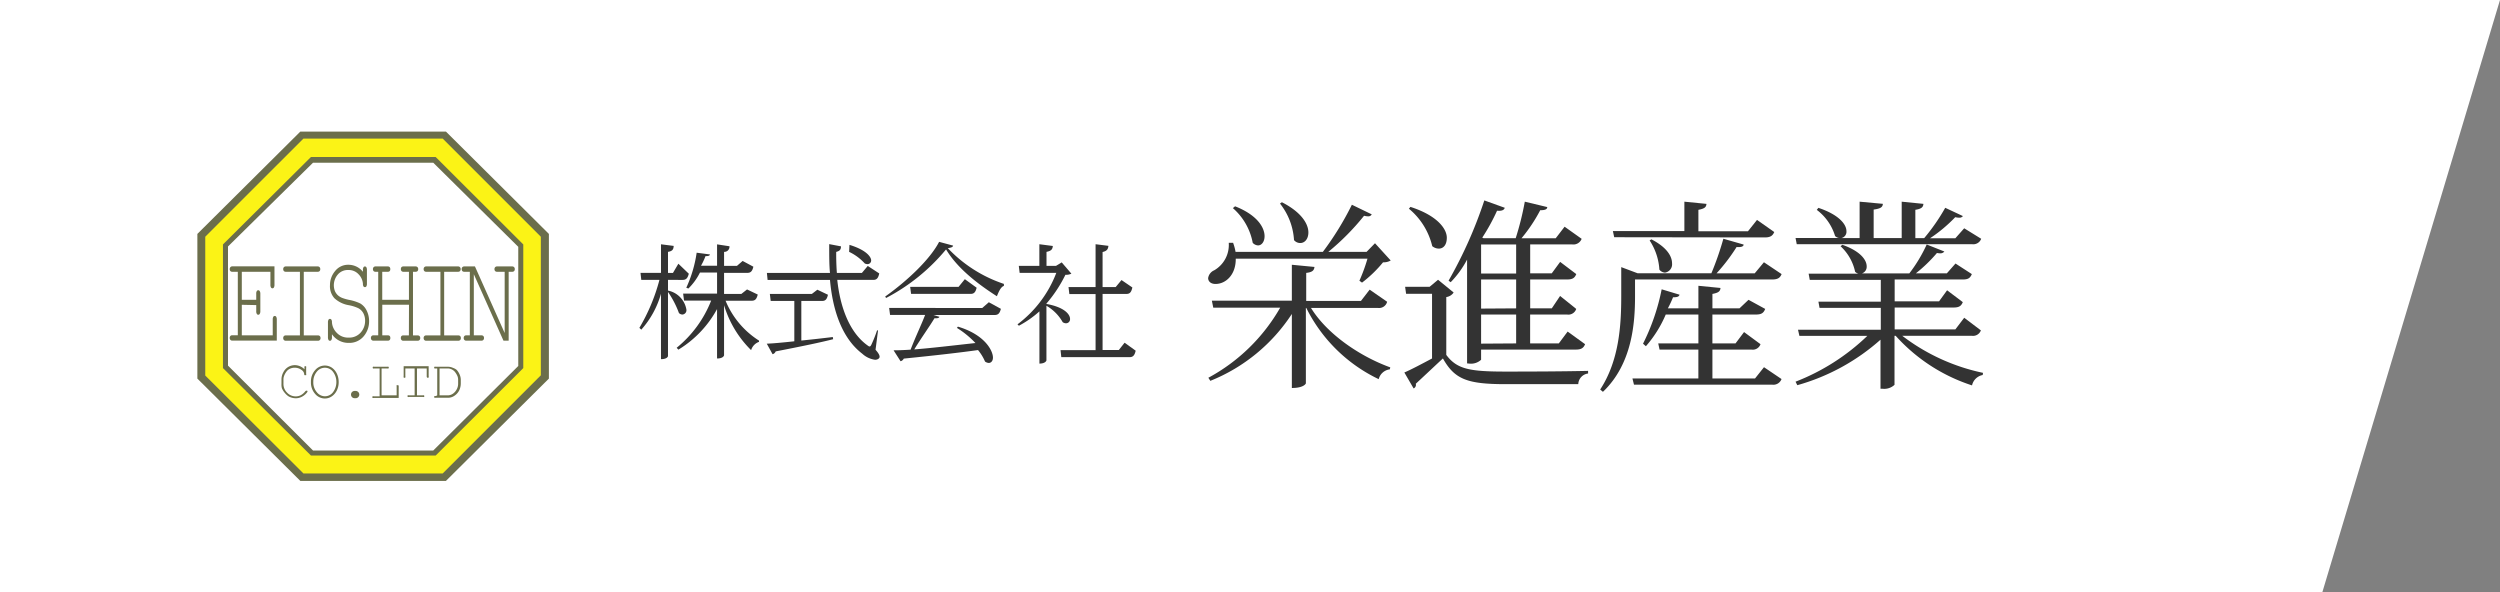 <svg xmlns="http://www.w3.org/2000/svg" width="380" height="90" viewBox="0 0 380 90">
  <rect x="0" y="0" width="380" height="90" fill="#808080" stroke="none"/>
  <g id="ロゴ" transform="translate(-1 1)">
    <path id="背景" d="M0,0H380L353,90H0Z" transform="translate(1 -1)" fill="#fff"/>
    <g id="レイヤー_2" data-name="レイヤー 2" transform="translate(31 19)">
      <g id="レイヤー_1" data-name="レイヤー 1">
        <path id="パス_575" data-name="パス 575" d="M15.851,52.491.54,37.277V15.755L15.851.54H37.511L52.822,15.755V37.277L37.511,52.491Z" transform="translate(0.035 0.035)" fill="#fbf316"/>
        <path id="パス_576" data-name="パス 576" d="M16.12,51.962H37.291L52.207,37.046V15.982L37.291,1.065H16.12L1.2,15.982v21.1ZM37.781,53.1H15.651L0,37.547V15.556L15.651,0H37.781L53.432,15.556V37.547Z" fill="#6b6e4b" fill-rule="evenodd"/>
        <path id="パス_577" data-name="パス 577" d="M17.158,48.6,4.01,35.528V17.053L17.158,3.98H35.75L48.9,17.053V35.528L35.75,48.6Z" transform="translate(0.262 0.26)" fill="#fff"/>
        <path id="パス_578" data-name="パス 578" d="M17.341,48.24H35.614L48.537,35.391V17.278L35.614,4.493H17.341L4.417,17.225V35.338ZM35.986,49H17.021L3.65,35.711V16.916L17.021,3.63H35.986L49.3,16.916V35.711Z" transform="translate(0.239 0.238)" fill="#6b6e4b" fill-rule="evenodd"/>
        <path id="パス_579" data-name="パス 579" d="M6.453,25.069v4.645h4.7v-2.4a.81.81,0,0,1,.085-.416.256.256,0,0,1,.447,0,.81.81,0,0,1,.085.416v3.2H5.025a.373.373,0,0,1-.309-.117.426.426,0,0,1-.1-.288.437.437,0,0,1,.1-.3.373.373,0,0,1,.309-.107h.82V20.05h-.82a.373.373,0,0,1-.309-.107.437.437,0,0,1-.1-.3.426.426,0,0,1,.1-.288.373.373,0,0,1,.309-.128h6.393v2.791a.81.81,0,0,1-.085.416.256.256,0,0,1-.447,0,.81.81,0,0,1-.085-.416V20.05H6.453v4.262H8.647V23.4a.714.714,0,0,1,.085-.416.256.256,0,0,1,.224-.128.245.245,0,0,1,.213.128.7.7,0,0,1,.1.416v2.642a.7.7,0,0,1-.1.416.245.245,0,0,1-.213.128.256.256,0,0,1-.224-.139.714.714,0,0,1-.085-.416v-.916Z" transform="translate(0.302 1.259)" fill="#6b6e4b" fill-rule="evenodd"/>
        <path id="パス_580" data-name="パス 580" d="M15.372,20.05v9.674H17.5a.4.4,0,0,1,.32.107.437.437,0,0,1,.1.3.426.426,0,0,1-.1.288.4.4,0,0,1-.32.117H12.655a.394.394,0,0,1-.309-.117.426.426,0,0,1-.1-.288.437.437,0,0,1,.1-.3.394.394,0,0,1,.309-.107h2.131V20.05H12.655a.394.394,0,0,1-.309-.107.437.437,0,0,1-.1-.3.426.426,0,0,1,.1-.288.394.394,0,0,1,.309-.117H17.46a.4.4,0,0,1,.32.117.426.426,0,0,1,.1.288.437.437,0,0,1-.1.3.4.4,0,0,1-.32.107Z" transform="translate(0.802 1.259)" fill="#6b6e4b" fill-rule="evenodd"/>
        <path id="パス_581" data-name="パス 581" d="M23.947,20.065V19.8a.714.714,0,0,1,.085-.416.245.245,0,0,1,.213-.128.256.256,0,0,1,.224.128.81.81,0,0,1,.085.416v2.067a.81.81,0,0,1-.085.416.245.245,0,0,1-.224.117.266.266,0,0,1-.213-.107.7.7,0,0,1-.085-.384,2.291,2.291,0,0,0-.661-1.46,2.014,2.014,0,0,0-1.556-.65,1.982,1.982,0,0,0-1.609.693,2.5,2.5,0,0,0-.437,2.5,2.024,2.024,0,0,0,.447.639,2.237,2.237,0,0,0,.629.394,6.946,6.946,0,0,0,1.065.309,6.755,6.755,0,0,1,1.726.554,2.525,2.525,0,0,1,.959,1.065,3.569,3.569,0,0,1,.373,1.566,3.505,3.505,0,0,1-.842,2.376,2.823,2.823,0,0,1-2.259.98,3.015,3.015,0,0,1-2.546-1.321v.458a.714.714,0,0,1-.085.416.245.245,0,0,1-.213.128.256.256,0,0,1-.224-.128.81.81,0,0,1-.085-.416V27.779a.82.82,0,0,1,.085-.426.256.256,0,0,1,.224-.128.277.277,0,0,1,.213.117.682.682,0,0,1,.085.384,2.483,2.483,0,0,0,.725,1.609,2.344,2.344,0,0,0,1.822.735,2.3,2.3,0,0,0,1.822-.767,2.642,2.642,0,0,0,.671-1.779,2.461,2.461,0,0,0-.256-1.14,1.865,1.865,0,0,0-.767-.778,5.871,5.871,0,0,0-1.449-.458,4.262,4.262,0,0,1-2.195-1.065,2.717,2.717,0,0,1-.671-1.982,3.292,3.292,0,0,1,.767-2.131A2.5,2.5,0,0,1,21.741,19a2.823,2.823,0,0,1,2.205,1.065Z" transform="translate(1.219 1.244)" fill="#6b6e4b" fill-rule="evenodd"/>
        <path id="パス_582" data-name="パス 582" d="M30.545,25.057H26.486v4.656h.82a.4.4,0,0,1,.32.107.5.5,0,0,1,.085.3.49.49,0,0,1-.085.288.4.4,0,0,1-.32.117H25.176a.4.4,0,0,1-.32-.117.426.426,0,0,1-.1-.288.437.437,0,0,1,.1-.3.4.4,0,0,1,.32-.107h.693V20.05h-.384a.4.4,0,0,1-.32-.107.437.437,0,0,1-.1-.3.426.426,0,0,1,.1-.288.4.4,0,0,1,.32-.117H27.3a.4.4,0,0,1,.32.117.49.49,0,0,1,.085.288.5.5,0,0,1-.085.3.4.4,0,0,1-.32.107h-.82v4.262h4.059V20.05h-.82a.373.373,0,0,1-.309-.107.437.437,0,0,1-.1-.3.49.49,0,0,1,.085-.288.4.4,0,0,1,.32-.117h1.811a.4.4,0,0,1,.32.117.426.426,0,0,1,.1.288.437.437,0,0,1-.1.3.4.4,0,0,1-.32.107h-.373v9.674h.693a.394.394,0,0,1,.309.107.437.437,0,0,1,.1.3.426.426,0,0,1-.1.288.394.394,0,0,1-.309.117H29.714a.373.373,0,0,1-.309-.117.426.426,0,0,1-.1-.288.5.5,0,0,1,.085-.3.4.4,0,0,1,.32-.107h.82Z" transform="translate(1.621 1.259)" fill="#6b6e4b" fill-rule="evenodd"/>
        <path id="パス_583" data-name="パス 583" d="M35.4,20.05v9.674h2.131a.394.394,0,0,1,.309.107.437.437,0,0,1,.1.3.426.426,0,0,1-.1.288.394.394,0,0,1-.309.117H32.7a.4.4,0,0,1-.32-.117.426.426,0,0,1-.1-.288.437.437,0,0,1,.1-.3.4.4,0,0,1,.32-.107h2.131V20.05H32.7a.4.4,0,0,1-.32-.107.437.437,0,0,1-.1-.3.426.426,0,0,1,.1-.288.4.4,0,0,1,.32-.117H37.5a.394.394,0,0,1,.309.117.426.426,0,0,1,.1.288.437.437,0,0,1-.1.3.394.394,0,0,1-.309.107Z" transform="translate(2.113 1.259)" fill="#6b6e4b" fill-rule="evenodd"/>
        <path id="パス_584" data-name="パス 584" d="M44.849,30.523H44.06l-4.507-10.1v9.291h1.129a.4.4,0,0,1,.32.107.437.437,0,0,1,.1.3.426.426,0,0,1-.1.288.4.4,0,0,1-.32.117H38.435a.4.4,0,0,1-.32-.117.426.426,0,0,1-.1-.288.437.437,0,0,1,.1-.3.4.4,0,0,1,.32-.107h.511V20.05h-.831a.394.394,0,0,1-.309-.107.437.437,0,0,1-.1-.3.426.426,0,0,1,.1-.288.394.394,0,0,1,.309-.117h1.609l4.518,10.122V20.05H43.112a.4.4,0,0,1-.32-.107.437.437,0,0,1-.1-.3.426.426,0,0,1,.1-.288.4.4,0,0,1,.32-.117h2.259a.394.394,0,0,1,.309.117.426.426,0,0,1,.1.288.437.437,0,0,1-.1.3.394.394,0,0,1-.309.107h-.522Z" transform="translate(2.468 1.259)" fill="#6b6e4b" fill-rule="evenodd"/>
        <path id="パス_585" data-name="パス 585" d="M15.495,33.949V33.7a.256.256,0,0,1,0-.17.181.181,0,0,1,.256,0,.256.256,0,0,1,0,.17v.959a.288.288,0,0,1,0,.181.181.181,0,0,1-.128,0,.17.17,0,0,1-.117,0,.224.224,0,0,1-.053-.16.831.831,0,0,0-.373-.607,1.737,1.737,0,0,0-1.065-.362,1.7,1.7,0,0,0-.756.17,1.406,1.406,0,0,0-.416.309,2.536,2.536,0,0,0-.426.714,1.556,1.556,0,0,0-.117.639v.629a1.833,1.833,0,0,0,.554,1.332,1.79,1.79,0,0,0,1.3.565,1.641,1.641,0,0,0,.8-.192,2.248,2.248,0,0,0,.671-.586.234.234,0,0,1,.16-.085.138.138,0,0,1,.117,0,.128.128,0,0,1,.053.107c0,.064-.064.16-.181.288a2.237,2.237,0,0,1-.756.565,2.024,2.024,0,0,1-.852.192,2.418,2.418,0,0,1-.756-.139,1.63,1.63,0,0,1-.49-.266,2.994,2.994,0,0,1-.479-.49,2.514,2.514,0,0,1-.384-.65A2.131,2.131,0,0,1,12,36.175v-.693a2.248,2.248,0,0,1,.277-1.065,1.992,1.992,0,0,1,.746-.82,2.056,2.056,0,0,1,1.065-.277A2.131,2.131,0,0,1,15.495,33.949Z" transform="translate(0.785 2.181)" fill="#6b6e4b" fill-rule="evenodd"/>
        <path id="パス_586" data-name="パス 586" d="M20.068,35.874a2.525,2.525,0,0,0-.479-1.5,1.534,1.534,0,0,0-1.268-.661,1.566,1.566,0,0,0-1.247.629,2.376,2.376,0,0,0-.511,1.534,2.259,2.259,0,0,0,.543,1.566,1.577,1.577,0,0,0,1.215.607,1.534,1.534,0,0,0,1.268-.661,2.536,2.536,0,0,0,.479-1.513Zm.352,0a2.877,2.877,0,0,1-.277,1.279,2.3,2.3,0,0,1-.767.906,1.843,1.843,0,0,1-1.065.33,1.939,1.939,0,0,1-1.47-.7,2.6,2.6,0,0,1-.639-1.811,2.568,2.568,0,0,1,.639-1.8,1.939,1.939,0,0,1,1.47-.7,1.907,1.907,0,0,1,1.065.32,2.333,2.333,0,0,1,.767.916A2.941,2.941,0,0,1,20.419,35.874Z" transform="translate(1.06 2.184)" fill="#6b6e4b" fill-rule="evenodd"/>
        <path id="パス_587" data-name="パス 587" d="M22.474,37h.149a.554.554,0,1,1,0,1.108h-.149a.565.565,0,0,1-.394-.16.543.543,0,0,1-.16-.394.533.533,0,0,1,.16-.394.565.565,0,0,1,.394-.16Z" transform="translate(1.435 2.422)" fill="#6b6e4b" fill-rule="evenodd"/>
        <path id="パス_588" data-name="パス 588" d="M26.366,33.807V37.9h2.291V36.534a.234.234,0,0,1,0-.17.17.17,0,0,1,.128,0,.139.139,0,0,1,.128,0,.234.234,0,0,1,.053.17v1.758H25.194a.288.288,0,0,1-.181,0,.181.181,0,0,1-.053-.128.139.139,0,0,1,.053-.117.277.277,0,0,1,.181,0h.874v-4.24h-.82a.288.288,0,0,1-.181,0,.181.181,0,0,1,0-.256.288.288,0,0,1,.181,0H27.24a.234.234,0,0,1,.17,0,.181.181,0,0,1,0,.256.234.234,0,0,1-.17,0Z" transform="translate(1.634 2.195)" fill="#6b6e4b" fill-rule="evenodd"/>
        <path id="パス_589" data-name="パス 589" d="M31.455,33.811V37.9h.895a.245.245,0,0,1,.17,0,.235.235,0,0,1,.053.117.139.139,0,0,1-.053.128.256.256,0,0,1-.17,0H30.219a.266.266,0,0,1-.181,0,.181.181,0,0,1,0-.128.139.139,0,0,1,0-.117.266.266,0,0,1,.181,0H31.1V33.811H29.687V35a.288.288,0,0,1,0,.181.181.181,0,0,1-.256,0,.288.288,0,0,1,0-.181V33.47h3.8V35a.277.277,0,0,1,0,.181.181.181,0,0,1-.128.053.17.17,0,0,1-.117-.053A.277.277,0,0,1,32.936,35V33.811Z" transform="translate(1.925 2.191)" fill="#6b6e4b" fill-rule="evenodd"/>
        <path id="パス_590" data-name="パス 590" d="M34.6,37.9h1.247a1.406,1.406,0,0,0,.82-.277,1.918,1.918,0,0,0,.565-.682,1.747,1.747,0,0,0,.192-.778v-.618a1.534,1.534,0,0,0-.1-.565,2.76,2.76,0,0,0-.426-.693,1.5,1.5,0,0,0-.437-.33,1.353,1.353,0,0,0-.618-.149H34.6Zm-.352,0V33.807h-.234a.288.288,0,0,1-.181,0,.181.181,0,0,1,0-.256.288.288,0,0,1,.181,0h1.854a1.833,1.833,0,0,1,.8.181,1.726,1.726,0,0,1,.543.3,2.621,2.621,0,0,1,.49.82,1.982,1.982,0,0,1,.128.746v.469a2.472,2.472,0,0,1-.234,1.065,2.131,2.131,0,0,1-.788.863,1.619,1.619,0,0,1-.938.266H34.014a.288.288,0,0,1-.181,0,.181.181,0,0,1-.053-.128.138.138,0,0,1,.053-.117.277.277,0,0,1,.181,0Z" transform="translate(2.211 2.195)" fill="#6b6e4b" fill-rule="evenodd"/>
        <path id="パス_591" data-name="パス 591" d="M79.425,22.942l-.863.682H75.931v-3.2h3.527c.543,0,.767-.266.927-.938l-1.63-.874-.863.746h-1.96V17.231a.778.778,0,0,0,.82-.852l-1.886-.288v3.25h-2.44a10.653,10.653,0,0,0,.682-1.46c.5,0,.639-.085.682-.256l-2.024-.266a19.359,19.359,0,0,1-1.577,5.327l.32.117a9.024,9.024,0,0,0,1.758-2.429h2.6v3.2H69.708l.139,1.065H73.97a17.463,17.463,0,0,1-5.242,7.17l.256.288a16.365,16.365,0,0,0,5.881-6.169v7.511c.927,0,1.065-.437,1.065-.49V25.339a16.078,16.078,0,0,0,4.113,6.83,1.918,1.918,0,0,1,1.2-1.257v-.192a13.041,13.041,0,0,1-5.082-6.062h3.974c.533,0,.746-.266.916-.938Zm-9.8-1.449c.543,0,.767-.266.948-.938l-1.588-1.524-.82,1.4h-.756v-3.2c.661-.107.842-.362.863-.906l-1.928-.245v4.347H63.23l.117,1.065h2.76A28.469,28.469,0,0,1,63.06,28.78l.288.277A13.851,13.851,0,0,0,66.342,23.6v9.941c.916,0,1.065-.4,1.065-.479V23.325a14.117,14.117,0,0,1,1.662,3.2.767.767,0,0,0,.533.234.661.661,0,0,0,.607-.735,3.548,3.548,0,0,0-2.8-2.909V21.492Z" transform="translate(4.127 1.052)" fill="#333" fill-rule="evenodd"/>
        <path id="パス_592" data-name="パス 592" d="M89.668,24.69c.49,0,.714-.266.863-.938l-1.609-.767-.831.639H81.7l.128,1.065h3.591v6.137c-1.779.192-3.26.33-4.187.362l.884,1.6a.682.682,0,0,0,.469-.426c3.953-.767,6.83-1.364,8.737-1.854l-.053-.33c-1.588.192-3.26.384-4.784.533V24.69Zm4.081-7.458a7.586,7.586,0,0,1,2.376,1.758.884.884,0,0,0,.4.107.554.554,0,0,0,.575-.554c0-.586-.81-1.619-3.3-2.376Zm4.262,11.89a19.871,19.871,0,0,1-.863,2.184c-.1.213-.181.309-.288.309s-.192-.075-.352-.192c-2.93-2.131-4.177-6.276-4.56-9.93h5.487c.533,0,.746-.309.895-.98l-1.747-1.14-.895,1.065h-3.8q-.117-1.577-.1-3.2c.554-.149.714-.341.725-.842l-1.79-.341c0,1.886,0,3.2.117,4.379H81.251l.107,1.065H90.84c.384,4.262,1.651,8.726,4.912,11.219a3.569,3.569,0,0,0,1.939.916c.4,0,.693-.213.693-.458s-.17-.554-.618-1.065l.373-2.887Z" transform="translate(5.317 1.051)" fill="#333" fill-rule="evenodd"/>
        <path id="パス_593" data-name="パス 593" d="M98.727,25.777l.139,1.065h5.327c-.543,1.438-1.406,3.2-2.205,5.274-1.065.075-1.928.1-2.589.1l1.065,1.662a.757.757,0,0,0,.49-.4c5.061-.511,8.715-.938,11.283-1.3a7.191,7.191,0,0,1,1.065,1.747,1.066,1.066,0,0,0,.565.213c.373,0,.639-.33.639-.81,0-1.065-1.247-3.495-5.327-4.709l-.149.192a14.021,14.021,0,0,1,2.813,2.3c-3.484.384-6.787.778-9.3.97,1.172-1.907,2.344-3.516,3.068-4.731.447,0,.661,0,.756-.224l-.916-.277h9.323c.565,0,.778-.309.938-.938l-1.833-1-1,.874Zm10.548-3.2h-7.352l.139,1.065h9.046c.522,0,.756-.266.916-.938l-1.79-1.3ZM98.258,24.264a29.566,29.566,0,0,0,9.12-7.384c1.6,2.674,4.454,5.029,7.725,7.117.16-.352.522-1.417,1.065-1.566v-.309a20.776,20.776,0,0,1-8.524-5.434c.533-.075.746-.149.81-.384l-2.131-.575c-1.353,2.632-4.837,5.935-8.193,8.311Z" transform="translate(6.423 1.03)" fill="#333" fill-rule="evenodd"/>
        <path id="パス_594" data-name="パス 594" d="M123.723,18.83l-.874.533h-1.438V17.231c.693-.139.916-.362.959-.895l-2.046-.266v3.292H117.2l.128,1.065H122.9a17.623,17.623,0,0,1-5.9,7.82l.213.213a15.449,15.449,0,0,0,3.122-2.184v7.938c.948,0,1.065-.479,1.065-.479V25.425a6.659,6.659,0,0,1,2.472,2.493.906.906,0,0,0,.5.17.618.618,0,0,0,.618-.661c0-.7-.863-1.79-3.591-2.28v-.053a20.51,20.51,0,0,0,2.887-4.379,1.833,1.833,0,0,0,.906-.17Zm8.683,13.318h-2.472V23.624h3.644c.522,0,.735-.309.884-.98l-1.651-1.129-.884,1.065h-1.992V17.253c.618-.139.842-.4.884-.938l-1.95-.245v6.51h-4.113l.128,1.065h3.985v8.524h-5.327l.117,1.065h10.388c.533,0,.767-.309.916-.98L133.28,31.04Z" transform="translate(7.658 1.052)" fill="#333" fill-rule="evenodd"/>
        <path id="パス_595" data-name="パス 595" d="M147.961,10.975a9.269,9.269,0,0,1,3.015,5.274,1.183,1.183,0,0,0,.81.394c.554,0,.991-.575.991-1.406,0-1.279-1.065-3.2-4.486-4.539Zm7.16-.693a9.855,9.855,0,0,1,2.131,5.551,1.215,1.215,0,0,0,.948.447c.693,0,1.236-.629,1.236-1.609,0-1.257-1-3.047-4.027-4.592Zm13.627,13.084-1.321,1.715h-8.321V20.82c.927-.107,1.193-.362,1.257-.906l-3.441-.33v5.455H144.765l.213,1.065h10.175a27.766,27.766,0,0,1-10.921,10.655l.3.469a26.636,26.636,0,0,0,12.391-10.164V38.314c1.8,0,2.131-.65,2.131-.714V26.147h.064a23.674,23.674,0,0,0,11.006,10.825,1.992,1.992,0,0,1,1.694-1.492l.064-.3c-4.592-1.662-9.589-5.04-12.05-9.035h10.175a1.257,1.257,0,0,0,1.4-.938ZM167.587,22.3a18.869,18.869,0,0,0,3.2-3.09,2.056,2.056,0,0,0,1.161-.277l-2.387-2.621-1.279,1.311h-5.817a36.544,36.544,0,0,0,5.434-5.487,2.685,2.685,0,0,0,.565.085.575.575,0,0,0,.6-.3l-3.015-1.46a45.313,45.313,0,0,1-4.411,7.16H148.366a7.852,7.852,0,0,0-.373-1.374h-.661a4.454,4.454,0,0,1-2.206,4.177,1.534,1.534,0,0,0-.927,1.193c0,.394.3.884,1.129.884,1.556,0,3.1-1.4,3.069-3.846h20.02a25.57,25.57,0,0,1-1.225,3.356Z" transform="translate(9.438 0.66)" fill="#333" fill-rule="evenodd"/>
        <path id="パス_596" data-name="パス 596" d="M177.315,21.881l-1.279,1.065h-3.729l.149,1.065H176.4v9.834c-1.556.831-3.2,1.7-4.209,2.131L173.6,38.4a.6.6,0,0,0,.33-.714c1.065-.98,2.845-2.664,4.123-3.846,1.8,3.2,3.74,3.91,9.589,3.91h10.985a1.7,1.7,0,0,1,1.492-1.619v-.4c-3.7.085-8.524.107-12.466.107-5.53,0-7.458-.352-9.088-2.536V24.513a1.63,1.63,0,0,0,1.119-.693Zm-4.432-10.8a10.548,10.548,0,0,1,3.548,5.69,1.566,1.566,0,0,0,1,.373c.724,0,1.215-.6,1.215-1.651,0-1.342-1.428-3.367-5.53-4.688Zm10.974,20.51V27.166h5.327v4.39Zm5.327-10.655h-5.327V16.511h5.327Zm-5.327,5.327V21.838h5.327v4.39Zm-1.769,8.364a2.259,2.259,0,0,0,1.769-.586V32.493h14.4c.81,0,1.172-.234,1.406-.82l-2.653-1.918-1.342,1.8h-4.358v-4.39h5.6a1.257,1.257,0,0,0,1.406-.852l-2.451-1.971L194.6,26.228h-3.282v-4.39h5.6c.842,0,1.172-.234,1.406-.82l-2.451-1.854L194.6,20.9h-3.282v-4.39h6.393a1.332,1.332,0,0,0,1.428-.852l-2.589-1.843L195.2,15.573H190a24.079,24.079,0,0,0,2.845-4.262c.682,0,1.065-.117,1.065-.479l-3.409-.82a44.02,44.02,0,0,1-1.385,5.551h-4.89l-.192-.085a30.324,30.324,0,0,0,2.248-4.091c.778.064,1.065-.117,1.172-.447L184.347,9.82a66.492,66.492,0,0,1-5.434,12.2l.32.234a14.661,14.661,0,0,0,2.493-3.441V34.592Z" transform="translate(11.27 0.643)" fill="#333" fill-rule="evenodd"/>
        <path id="パス_597" data-name="パス 597" d="M217.187,36.871v-4.39h5.935a1.236,1.236,0,0,0,1.374-.82l-2.5-1.843L220.7,31.543h-3.516v-4.39h6.627c.831,0,1.161-.234,1.4-.852l-2.536-1.385-1.374,1.3h-4.113V24.021c.895-.17,1.193-.384,1.225-.906l-3.356-.33v3.431h-4.645a16.26,16.26,0,0,0,.788-1.683c.7,0,.906-.117.991-.394l-2.717-.82a32.433,32.433,0,0,1-2.834,8.268l.437.384a18,18,0,0,0,3.015-4.816h4.965v4.39h-6.105l.2.938h5.9v4.39H205.03l.234.938h20.989a1.311,1.311,0,0,0,1.438-.852l-2.664-1.8-1.364,1.715Zm9.056-15.044c.863,0,1.225-.234,1.46-.82l-2.685-1.8-1.4,1.683h-5.8a28.043,28.043,0,0,0,3.047-4c.661.053,1.065-.064,1.065-.373l-3.079-.884a45.307,45.307,0,0,1-1.822,5.253h-11.2l-2.5-.938v4.422c0,4.475-.33,9.792-3.2,14.181l.416.352c4.475-4.262,4.88-10.527,4.88-14.533V21.827Zm-18.6-5.935a9.014,9.014,0,0,1,1.481,4.432,1.151,1.151,0,0,0,.863.458,1.279,1.279,0,0,0,1.065-1.406c0-1.065-.767-2.429-3.143-3.654Zm17.516-.458c.863,0,1.193-.277,1.428-.82l-2.621-1.843L222.589,14.5h-7.533v-3.26c.927-.181,1.193-.394,1.225-.906L212.925,10v4.464H202.058l.2.938Z" transform="translate(13.1 0.655)" fill="#333" fill-rule="evenodd"/>
        <path id="パス_598" data-name="パス 598" d="M253.635,27.644l-1.342,1.769h-9.227V26.088h8.95c.842,0,1.172-.234,1.406-.82l-2.387-1.8-1.225,1.683h-6.744V21.827h10.356c.831,0,1.129-.234,1.374-.82L252.314,19.4,251,20.889h-4.709a22.46,22.46,0,0,0,3.2-3.09,3.951,3.951,0,0,0,.469.053.778.778,0,0,0,.661-.277l-2.685-1.065a22.447,22.447,0,0,1-2.642,4.39H238.1a1.065,1.065,0,0,0,.714-1.065c0-.938-.895-2.291-3.7-3.282l-.266.224a7.362,7.362,0,0,1,2.205,3.868,1.065,1.065,0,0,0,.511.3h-7.575l.17.938h10.8V25.2h-9.483l.17.938h9.312v3.324H228.373l.213.938H238.91A32.827,32.827,0,0,1,228,37.361l.266.533a31.963,31.963,0,0,0,12.647-6.915v7.458h.33a2.269,2.269,0,0,0,1.8-.6V30.382h.17a26.636,26.636,0,0,0,11.613,7.543,2.046,2.046,0,0,1,1.619-1.577l.053-.33a30.557,30.557,0,0,1-12.285-5.636h10.559a1.268,1.268,0,0,0,1.4-.82Zm0-13.6-1.342,1.513h-3.846a22.439,22.439,0,0,0,3.825-3.2,2.823,2.823,0,0,0,.6.075.618.618,0,0,0,.565-.245l-2.685-1.257a30.005,30.005,0,0,1-3.2,4.613h-1.342V11.236c.927-.149,1.193-.394,1.225-.906l-3.3-.33v5.53h-4.262V11.2c1.065-.149,1.364-.362,1.4-.874L237.738,10v5.53h-2.77a.98.98,0,0,0,.767-1.065c0-.97-1.065-2.461-4.262-3.527l-.245.309a7.757,7.757,0,0,1,2.781,3.974,1.065,1.065,0,0,0,.6.3H228l.181.938h26.636a1.268,1.268,0,0,0,1.4-.82Z" transform="translate(14.923 0.655)" fill="#333" fill-rule="evenodd"/>
      </g>
    </g>
  </g>
</svg>
